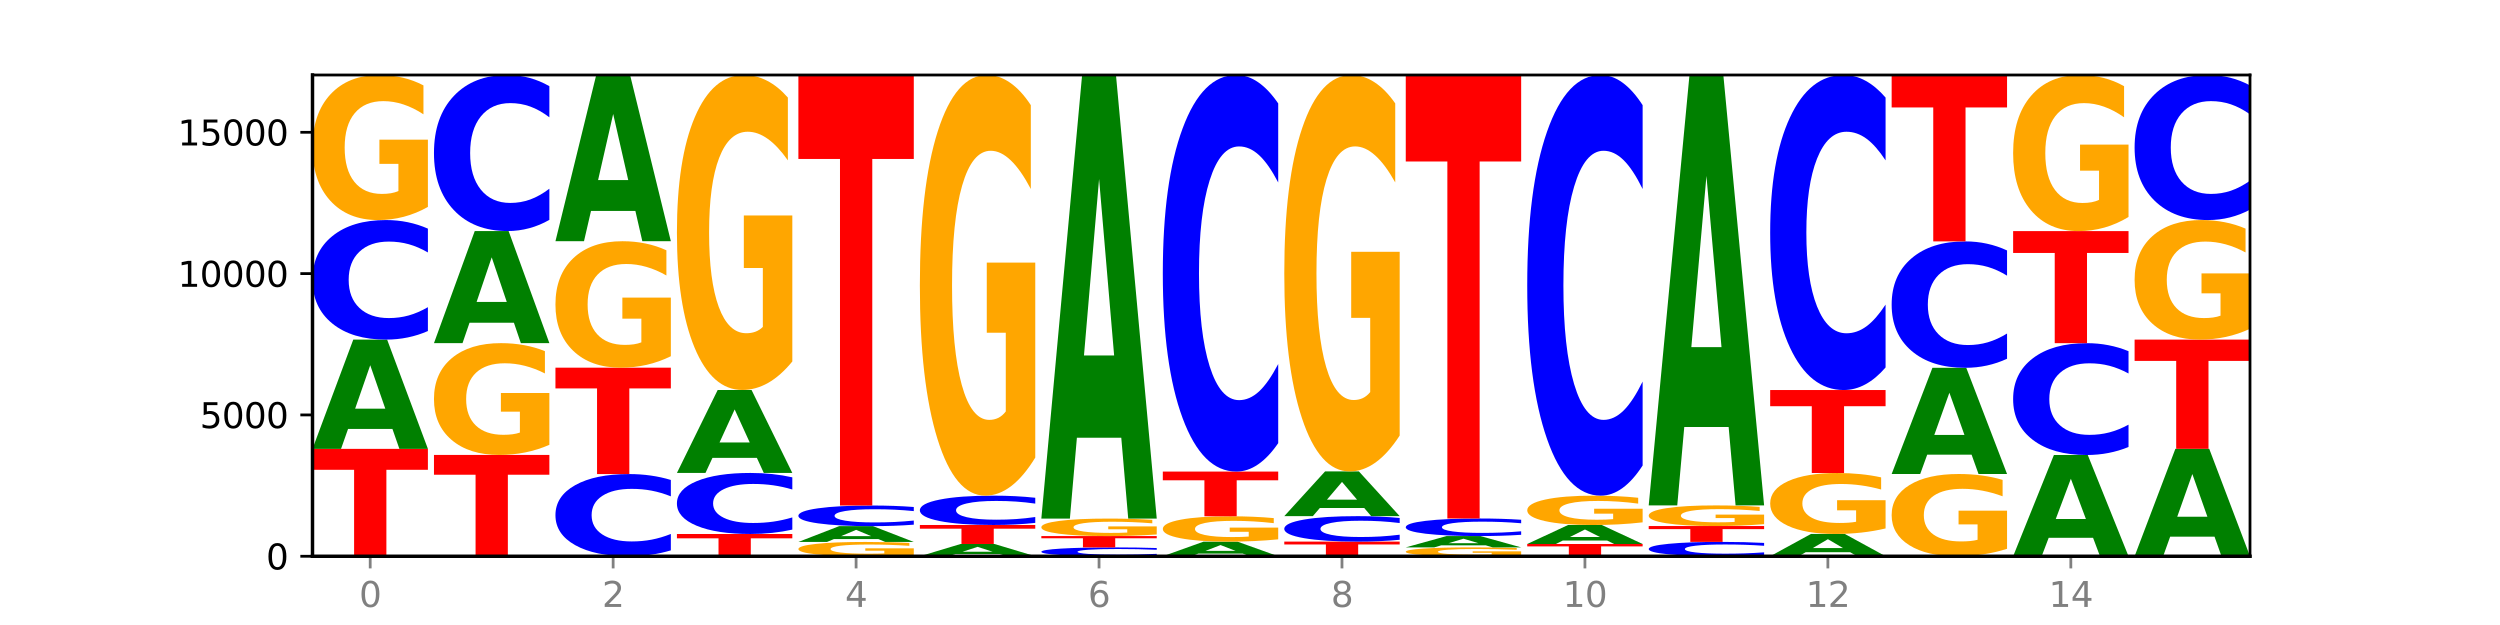 <?xml version="1.0" encoding="utf-8" standalone="no"?>
<!DOCTYPE svg PUBLIC "-//W3C//DTD SVG 1.1//EN"
  "http://www.w3.org/Graphics/SVG/1.1/DTD/svg11.dtd">
<svg xmlns:xlink="http://www.w3.org/1999/xlink" width="720pt" height="180pt" viewBox="0 0 720 180" xmlns="http://www.w3.org/2000/svg" version="1.1">
 <defs>
  <style type="text/css">*{stroke-linejoin: round; stroke-linecap: butt}</style>
 </defs>
 <g id="figure_1">
  <g id="patch_1">
   <path d="M 0 180 
L 720 180 
L 720 0 
L 0 0 
z
" style="fill: #ffffff"/>
  </g>
  <g id="axes_1">
   <g id="patch_2">
    <path d="M 90 160.2 
L 648 160.2 
L 648 21.6 
L 90 21.6 
z
" style="fill: #ffffff"/>
   </g>
   <g id="line2d_1">
    <path d="M 90 160.2 
L 648 160.2 
" clip-path="url(#p10eb2dc425)" style="fill: none; stroke: #000000; stroke-width: 0.5; stroke-linecap: square"/>
   </g>
   <g id="patch_3">
    <path d="M 90 129.268 
L 123.235 129.268 
L 123.235 135.301 
L 111.278 135.301 
L 111.278 160.2 
L 101.98 160.2 
L 101.98 135.301 
L 90 135.301 
L 90 129.268 
z
" clip-path="url(#p10eb2dc425)" style="fill: #ff0000"/>
   </g>
   <g id="patch_4">
    <path d="M 113.022 123.537 
L 100.24 123.537 
L 98.222 129.268 
L 90 129.268 
L 101.742 97.807 
L 111.493 97.807 
L 123.235 129.268 
L 115.02 129.268 
L 113.022 123.537 
z
M 102.279 117.698 
L 110.963 117.698 
L 106.628 105.183 
L 102.279 117.698 
z
" clip-path="url(#p10eb2dc425)" style="fill: #008000"/>
   </g>
   <g id="patch_5">
    <path d="M 123.235 95.339 
Q 120.455 96.562 117.449 97.181 
Q 114.443 97.807 111.169 97.807 
Q 101.405 97.807 95.702 93.169 
Q 90 88.532 90 80.601 
Q 90 72.642 95.702 68.012 
Q 101.405 63.375 111.169 63.375 
Q 114.443 63.375 117.449 64 
Q 120.455 64.619 123.235 65.843 
L 123.235 72.706 
Q 120.43 71.085 117.708 70.331 
Q 114.987 69.577 111.981 69.577 
Q 106.588 69.577 103.498 72.514 
Q 100.417 75.445 100.417 80.601 
Q 100.417 85.737 103.498 88.674 
Q 106.588 91.605 111.981 91.605 
Q 114.987 91.605 117.708 90.851 
Q 120.43 90.09 123.235 88.468 
L 123.235 95.339 
z
" clip-path="url(#p10eb2dc425)" style="fill: #0000ff"/>
   </g>
   <g id="patch_6">
    <path d="M 123.235 59.595 
Q 119.883 61.485 116.278 62.434 
Q 112.673 63.375 108.83 63.375 
Q 100.145 63.375 95.072 57.748 
Q 90 52.122 90 42.5 
Q 90 32.766 95.162 27.183 
Q 100.331 21.6 109.321 21.6 
Q 112.785 21.6 115.958 22.359 
Q 119.138 23.11 121.954 24.594 
L 121.954 32.922 
Q 119.049 31.015 116.174 30.074 
Q 113.299 29.125 110.409 29.125 
Q 105.061 29.125 102.163 32.594 
Q 99.266 36.054 99.266 42.5 
Q 99.266 48.886 102.059 52.372 
Q 104.852 55.85 109.992 55.85 
Q 111.392 55.85 112.591 55.651 
Q 113.79 55.444 114.744 55.013 
L 114.744 47.195 
L 109.269 47.195 
L 109.269 40.231 
L 123.235 40.231 
L 123.235 59.595 
z
" clip-path="url(#p10eb2dc425)" style="fill: #ffa600"/>
   </g>
   <g id="patch_7">
    <path d="M 124.984 131.026 
L 158.219 131.026 
L 158.219 136.716 
L 146.263 136.716 
L 146.263 160.2 
L 136.964 160.2 
L 136.964 136.716 
L 124.984 136.716 
L 124.984 131.026 
z
" clip-path="url(#p10eb2dc425)" style="fill: #ff0000"/>
   </g>
   <g id="patch_8">
    <path d="M 158.219 128.113 
Q 154.868 129.569 151.263 130.301 
Q 147.657 131.026 143.814 131.026 
Q 135.129 131.026 130.057 126.689 
Q 124.984 122.352 124.984 114.935 
Q 124.984 107.432 130.146 103.128 
Q 135.315 98.824 144.306 98.824 
Q 147.769 98.824 150.942 99.41 
Q 154.123 99.988 156.938 101.133 
L 156.938 107.552 
Q 154.033 106.082 151.158 105.356 
Q 148.283 104.625 145.393 104.625 
Q 140.045 104.625 137.148 107.299 
Q 134.25 109.966 134.25 114.935 
Q 134.25 119.858 137.043 122.545 
Q 139.837 125.226 144.976 125.226 
Q 146.376 125.226 147.576 125.073 
Q 148.775 124.913 149.728 124.58 
L 149.728 118.554 
L 144.254 118.554 
L 144.254 113.186 
L 158.219 113.186 
L 158.219 128.113 
z
" clip-path="url(#p10eb2dc425)" style="fill: #ffa600"/>
   </g>
   <g id="patch_9">
    <path d="M 148.006 92.943 
L 135.225 92.943 
L 133.206 98.824 
L 124.984 98.824 
L 136.726 66.541 
L 146.477 66.541 
L 158.219 98.824 
L 150.004 98.824 
L 148.006 92.943 
z
M 137.263 86.952 
L 145.947 86.952 
L 141.612 74.11 
L 137.263 86.952 
z
" clip-path="url(#p10eb2dc425)" style="fill: #008000"/>
   </g>
   <g id="patch_10">
    <path d="M 158.219 63.32 
Q 155.439 64.916 152.433 65.724 
Q 149.427 66.541 146.153 66.541 
Q 136.389 66.541 130.687 60.488 
Q 124.984 54.435 124.984 44.084 
Q 124.984 33.696 130.687 27.653 
Q 136.389 21.6 146.153 21.6 
Q 149.427 21.6 152.433 22.417 
Q 155.439 23.225 158.219 24.821 
L 158.219 33.78 
Q 155.414 31.663 152.693 30.679 
Q 149.971 29.695 146.965 29.695 
Q 141.573 29.695 138.483 33.529 
Q 135.401 37.354 135.401 44.084 
Q 135.401 50.787 138.483 54.621 
Q 141.573 58.446 146.965 58.446 
Q 149.971 58.446 152.693 57.462 
Q 155.414 56.469 158.219 54.352 
L 158.219 63.32 
z
" clip-path="url(#p10eb2dc425)" style="fill: #0000ff"/>
   </g>
   <g id="patch_11">
    <path d="M 193.204 158.503 
Q 190.424 159.344 187.418 159.77 
Q 184.411 160.2 181.137 160.2 
Q 171.374 160.2 165.671 157.012 
Q 159.969 153.824 159.969 148.372 
Q 159.969 142.9 165.671 139.717 
Q 171.374 136.529 181.137 136.529 
Q 184.411 136.529 187.418 136.959 
Q 190.424 137.385 193.204 138.226 
L 193.204 142.944 
Q 190.399 141.829 187.677 141.311 
Q 184.956 140.793 181.95 140.793 
Q 176.557 140.793 173.467 142.812 
Q 170.386 144.827 170.386 148.372 
Q 170.386 151.902 173.467 153.922 
Q 176.557 155.936 181.95 155.936 
Q 184.956 155.936 187.677 155.418 
Q 190.399 154.895 193.204 153.78 
L 193.204 158.503 
z
" clip-path="url(#p10eb2dc425)" style="fill: #0000ff"/>
   </g>
   <g id="patch_12">
    <path d="M 159.969 105.89 
L 193.204 105.89 
L 193.204 111.865 
L 181.247 111.865 
L 181.247 136.529 
L 171.949 136.529 
L 171.949 111.865 
L 159.969 111.865 
L 159.969 105.89 
z
" clip-path="url(#p10eb2dc425)" style="fill: #ff0000"/>
   </g>
   <g id="patch_13">
    <path d="M 193.204 102.595 
Q 189.852 104.242 186.247 105.07 
Q 182.642 105.89 178.798 105.89 
Q 170.113 105.89 165.041 100.985 
Q 159.969 96.08 159.969 87.692 
Q 159.969 79.206 165.13 74.339 
Q 170.3 69.471 179.29 69.471 
Q 182.754 69.471 185.927 70.133 
Q 189.107 70.788 191.923 72.082 
L 191.923 79.341 
Q 189.018 77.679 186.143 76.859 
Q 183.267 76.031 180.377 76.031 
Q 175.029 76.031 172.132 79.056 
Q 169.235 82.072 169.235 87.692 
Q 169.235 93.259 172.028 96.298 
Q 174.821 99.33 179.96 99.33 
Q 181.361 99.33 182.56 99.157 
Q 183.759 98.976 184.712 98.6 
L 184.712 91.784 
L 179.238 91.784 
L 179.238 85.713 
L 193.204 85.713 
L 193.204 102.595 
z
" clip-path="url(#p10eb2dc425)" style="fill: #ffa600"/>
   </g>
   <g id="patch_14">
    <path d="M 182.991 60.751 
L 170.209 60.751 
L 168.191 69.471 
L 159.969 69.471 
L 171.711 21.6 
L 181.462 21.6 
L 193.204 69.471 
L 184.988 69.471 
L 182.991 60.751 
z
M 172.248 51.866 
L 180.932 51.866 
L 176.596 32.824 
L 172.248 51.866 
z
" clip-path="url(#p10eb2dc425)" style="fill: #008000"/>
   </g>
   <g id="patch_15">
    <path d="M 194.953 153.786 
L 228.188 153.786 
L 228.188 155.037 
L 216.231 155.037 
L 216.231 160.2 
L 206.933 160.2 
L 206.933 155.037 
L 194.953 155.037 
L 194.953 153.786 
z
" clip-path="url(#p10eb2dc425)" style="fill: #ff0000"/>
   </g>
   <g id="patch_16">
    <path d="M 228.188 152.526 
Q 225.408 153.15 222.402 153.466 
Q 219.396 153.786 216.122 153.786 
Q 206.358 153.786 200.655 151.419 
Q 194.953 149.052 194.953 145.004 
Q 194.953 140.942 200.655 138.578 
Q 206.358 136.211 216.122 136.211 
Q 219.396 136.211 222.402 136.531 
Q 225.408 136.847 228.188 137.471 
L 228.188 140.974 
Q 225.383 140.147 222.661 139.762 
Q 219.94 139.377 216.934 139.377 
Q 211.541 139.377 208.451 140.876 
Q 205.37 142.372 205.37 145.004 
Q 205.37 147.625 208.451 149.124 
Q 211.541 150.62 216.934 150.62 
Q 219.94 150.62 222.661 150.235 
Q 225.383 149.847 228.188 149.019 
L 228.188 152.526 
z
" clip-path="url(#p10eb2dc425)" style="fill: #0000ff"/>
   </g>
   <g id="patch_17">
    <path d="M 217.975 131.858 
L 205.193 131.858 
L 203.175 136.211 
L 194.953 136.211 
L 206.695 112.312 
L 216.446 112.312 
L 228.188 136.211 
L 219.973 136.211 
L 217.975 131.858 
z
M 207.232 127.422 
L 215.916 127.422 
L 211.581 117.916 
L 207.232 127.422 
z
" clip-path="url(#p10eb2dc425)" style="fill: #008000"/>
   </g>
   <g id="patch_18">
    <path d="M 228.188 104.105 
Q 224.836 108.209 221.231 110.27 
Q 217.626 112.312 213.783 112.312 
Q 205.098 112.312 200.025 100.095 
Q 194.953 87.878 194.953 66.984 
Q 194.953 45.847 200.115 33.724 
Q 205.284 21.6 214.274 21.6 
Q 217.738 21.6 220.911 23.249 
Q 224.091 24.879 226.907 28.102 
L 226.907 46.185 
Q 224.002 42.044 221.127 40.001 
Q 218.252 37.94 215.362 37.94 
Q 210.014 37.94 207.116 45.473 
Q 204.219 52.987 204.219 66.984 
Q 204.219 80.851 207.012 88.421 
Q 209.805 95.972 214.945 95.972 
Q 216.345 95.972 217.544 95.541 
Q 218.743 95.092 219.697 94.155 
L 219.697 77.178 
L 214.222 77.178 
L 214.222 62.056 
L 228.188 62.056 
L 228.188 104.105 
z
" clip-path="url(#p10eb2dc425)" style="fill: #ffa600"/>
   </g>
   <g id="patch_19">
    <path d="M 263.172 159.827 
Q 259.821 160.014 256.216 160.107 
Q 252.61 160.2 248.767 160.2 
Q 240.082 160.2 235.01 159.645 
Q 229.937 159.091 229.937 158.142 
Q 229.937 157.182 235.099 156.632 
Q 240.268 156.081 249.259 156.081 
Q 252.722 156.081 255.895 156.156 
Q 259.076 156.23 261.891 156.376 
L 261.891 157.197 
Q 258.986 157.009 256.111 156.917 
Q 253.236 156.823 250.346 156.823 
Q 244.998 156.823 242.101 157.165 
Q 239.203 157.506 239.203 158.142 
Q 239.203 158.771 241.996 159.115 
Q 244.79 159.458 249.929 159.458 
Q 251.329 159.458 252.529 159.439 
Q 253.728 159.418 254.681 159.376 
L 254.681 158.605 
L 249.207 158.605 
L 249.207 157.918 
L 263.172 157.918 
L 263.172 159.827 
z
" clip-path="url(#p10eb2dc425)" style="fill: #ffa600"/>
   </g>
   <g id="patch_20">
    <path d="M 252.959 155.252 
L 240.178 155.252 
L 238.159 156.081 
L 229.937 156.081 
L 241.679 151.531 
L 251.43 151.531 
L 263.172 156.081 
L 254.957 156.081 
L 252.959 155.252 
z
M 242.216 154.408 
L 250.9 154.408 
L 246.565 152.598 
L 242.216 154.408 
z
" clip-path="url(#p10eb2dc425)" style="fill: #008000"/>
   </g>
   <g id="patch_21">
    <path d="M 263.172 151.105 
Q 260.392 151.316 257.386 151.423 
Q 254.38 151.531 251.106 151.531 
Q 241.342 151.531 235.64 150.731 
Q 229.937 149.93 229.937 148.562 
Q 229.937 147.188 235.64 146.389 
Q 241.342 145.589 251.106 145.589 
Q 254.38 145.589 257.386 145.697 
Q 260.392 145.803 263.172 146.015 
L 263.172 147.199 
Q 260.367 146.919 257.646 146.789 
Q 254.924 146.659 251.918 146.659 
Q 246.526 146.659 243.436 147.166 
Q 240.354 147.672 240.354 148.562 
Q 240.354 149.448 243.436 149.955 
Q 246.526 150.461 251.918 150.461 
Q 254.924 150.461 257.646 150.33 
Q 260.367 150.199 263.172 149.919 
L 263.172 151.105 
z
" clip-path="url(#p10eb2dc425)" style="fill: #0000ff"/>
   </g>
   <g id="patch_22">
    <path d="M 229.937 21.6 
L 263.172 21.6 
L 263.172 45.781 
L 251.216 45.781 
L 251.216 145.589 
L 241.917 145.589 
L 241.917 45.781 
L 229.937 45.781 
L 229.937 21.6 
z
" clip-path="url(#p10eb2dc425)" style="fill: #ff0000"/>
   </g>
   <g id="patch_23">
    <path d="M 287.944 159.556 
L 275.162 159.556 
L 273.144 160.2 
L 264.922 160.2 
L 276.664 156.667 
L 286.415 156.667 
L 298.157 160.2 
L 289.941 160.2 
L 287.944 159.556 
z
M 277.2 158.901 
L 285.885 158.901 
L 281.549 157.496 
L 277.2 158.901 
z
" clip-path="url(#p10eb2dc425)" style="fill: #008000"/>
   </g>
   <g id="patch_24">
    <path d="M 264.922 151.197 
L 298.157 151.197 
L 298.157 152.264 
L 286.2 152.264 
L 286.2 156.667 
L 276.902 156.667 
L 276.902 152.264 
L 264.922 152.264 
L 264.922 151.197 
z
" clip-path="url(#p10eb2dc425)" style="fill: #ff0000"/>
   </g>
   <g id="patch_25">
    <path d="M 298.157 150.592 
Q 295.377 150.892 292.371 151.044 
Q 289.364 151.197 286.09 151.197 
Q 276.327 151.197 270.624 150.059 
Q 264.922 148.921 264.922 146.975 
Q 264.922 145.022 270.624 143.886 
Q 276.327 142.748 286.09 142.748 
Q 289.364 142.748 292.371 142.901 
Q 295.377 143.053 298.157 143.353 
L 298.157 145.038 
Q 295.352 144.64 292.63 144.455 
Q 289.909 144.27 286.903 144.27 
Q 281.51 144.27 278.42 144.991 
Q 275.338 145.71 275.338 146.975 
Q 275.338 148.235 278.42 148.956 
Q 281.51 149.675 286.903 149.675 
Q 289.909 149.675 292.63 149.49 
Q 295.352 149.303 298.157 148.905 
L 298.157 150.592 
z
" clip-path="url(#p10eb2dc425)" style="fill: #0000ff"/>
   </g>
   <g id="patch_26">
    <path d="M 298.157 131.787 
Q 294.805 137.267 291.2 140.02 
Q 287.595 142.748 283.751 142.748 
Q 275.066 142.748 269.994 126.431 
Q 264.922 110.115 264.922 82.211 
Q 264.922 53.983 270.083 37.791 
Q 275.253 21.6 284.243 21.6 
Q 287.707 21.6 290.88 23.802 
Q 294.06 25.979 296.876 30.284 
L 296.876 54.433 
Q 293.971 48.903 291.096 46.175 
Q 288.22 43.422 285.33 43.422 
Q 279.982 43.422 277.085 53.482 
Q 274.188 63.517 274.188 82.211 
Q 274.188 100.73 276.981 110.84 
Q 279.774 120.926 284.913 120.926 
Q 286.314 120.926 287.513 120.35 
Q 288.712 119.749 289.665 118.498 
L 289.665 95.825 
L 284.191 95.825 
L 284.191 75.63 
L 298.157 75.63 
L 298.157 131.787 
z
" clip-path="url(#p10eb2dc425)" style="fill: #ffa600"/>
   </g>
   <g id="patch_27">
    <path d="M 333.141 160.017 
Q 330.361 160.108 327.355 160.154 
Q 324.349 160.2 321.075 160.2 
Q 311.311 160.2 305.608 159.857 
Q 299.906 159.514 299.906 158.927 
Q 299.906 158.338 305.608 157.995 
Q 311.311 157.652 321.075 157.652 
Q 324.349 157.652 327.355 157.698 
Q 330.361 157.744 333.141 157.835 
L 333.141 158.343 
Q 330.336 158.223 327.614 158.167 
Q 324.893 158.111 321.887 158.111 
Q 316.494 158.111 313.404 158.328 
Q 310.323 158.545 310.323 158.927 
Q 310.323 159.307 313.404 159.524 
Q 316.494 159.741 321.887 159.741 
Q 324.893 159.741 327.614 159.685 
Q 330.336 159.629 333.141 159.509 
L 333.141 160.017 
z
" clip-path="url(#p10eb2dc425)" style="fill: #0000ff"/>
   </g>
   <g id="patch_28">
    <path d="M 299.906 154.388 
L 333.141 154.388 
L 333.141 155.025 
L 321.184 155.025 
L 321.184 157.652 
L 311.886 157.652 
L 311.886 155.025 
L 299.906 155.025 
L 299.906 154.388 
z
" clip-path="url(#p10eb2dc425)" style="fill: #ff0000"/>
   </g>
   <g id="patch_29">
    <path d="M 333.141 153.932 
Q 329.789 154.16 326.184 154.275 
Q 322.579 154.388 318.736 154.388 
Q 310.051 154.388 304.978 153.709 
Q 299.906 153.031 299.906 151.87 
Q 299.906 150.696 305.068 150.023 
Q 310.237 149.349 319.227 149.349 
Q 322.691 149.349 325.864 149.441 
Q 329.044 149.532 331.86 149.711 
L 331.86 150.715 
Q 328.955 150.485 326.08 150.371 
Q 323.205 150.257 320.315 150.257 
Q 314.967 150.257 312.069 150.675 
Q 309.172 151.093 309.172 151.87 
Q 309.172 152.64 311.965 153.061 
Q 314.758 153.48 319.898 153.48 
Q 321.298 153.48 322.497 153.456 
Q 323.696 153.432 324.65 153.379 
L 324.65 152.436 
L 319.175 152.436 
L 319.175 151.597 
L 333.141 151.597 
L 333.141 153.932 
z
" clip-path="url(#p10eb2dc425)" style="fill: #ffa600"/>
   </g>
   <g id="patch_30">
    <path d="M 322.928 126.077 
L 310.146 126.077 
L 308.128 149.349 
L 299.906 149.349 
L 311.648 21.6 
L 321.399 21.6 
L 333.141 149.349 
L 324.926 149.349 
L 322.928 126.077 
z
M 312.185 102.367 
L 320.869 102.367 
L 316.534 51.552 
L 312.185 102.367 
z
" clip-path="url(#p10eb2dc425)" style="fill: #008000"/>
   </g>
   <g id="patch_31">
    <path d="M 357.912 159.433 
L 345.131 159.433 
L 343.112 160.2 
L 334.89 160.2 
L 346.632 155.992 
L 356.383 155.992 
L 368.125 160.2 
L 359.91 160.2 
L 357.912 159.433 
z
M 347.169 158.652 
L 355.853 158.652 
L 351.518 156.978 
L 347.169 158.652 
z
" clip-path="url(#p10eb2dc425)" style="fill: #008000"/>
   </g>
   <g id="patch_32">
    <path d="M 368.125 155.331 
Q 364.774 155.661 361.169 155.827 
Q 357.563 155.992 353.72 155.992 
Q 345.035 155.992 339.963 155.008 
Q 334.89 154.025 334.89 152.343 
Q 334.89 150.642 340.052 149.666 
Q 345.221 148.69 354.212 148.69 
Q 357.675 148.69 360.848 148.823 
Q 364.029 148.954 366.844 149.213 
L 366.844 150.669 
Q 363.939 150.336 361.064 150.171 
Q 358.189 150.005 355.299 150.005 
Q 349.951 150.005 347.054 150.612 
Q 344.156 151.216 344.156 152.343 
Q 344.156 153.459 346.949 154.069 
Q 349.743 154.676 354.882 154.676 
Q 356.282 154.676 357.482 154.642 
Q 358.681 154.606 359.634 154.53 
L 359.634 153.164 
L 354.159 153.164 
L 354.159 151.946 
L 368.125 151.946 
L 368.125 155.331 
z
" clip-path="url(#p10eb2dc425)" style="fill: #ffa600"/>
   </g>
   <g id="patch_33">
    <path d="M 334.89 135.813 
L 368.125 135.813 
L 368.125 138.324 
L 356.168 138.324 
L 356.168 148.69 
L 346.87 148.69 
L 346.87 138.324 
L 334.89 138.324 
L 334.89 135.813 
z
" clip-path="url(#p10eb2dc425)" style="fill: #ff0000"/>
   </g>
   <g id="patch_34">
    <path d="M 368.125 127.626 
Q 365.345 131.684 362.339 133.736 
Q 359.333 135.813 356.059 135.813 
Q 346.295 135.813 340.593 120.43 
Q 334.89 105.048 334.89 78.742 
Q 334.89 52.341 340.593 36.982 
Q 346.295 21.6 356.059 21.6 
Q 359.333 21.6 362.339 23.676 
Q 365.345 25.729 368.125 29.787 
L 368.125 52.554 
Q 365.32 47.175 362.599 44.674 
Q 359.877 42.173 356.871 42.173 
Q 351.479 42.173 348.389 51.917 
Q 345.307 61.637 345.307 78.742 
Q 345.307 95.776 348.389 105.519 
Q 351.479 115.24 356.871 115.24 
Q 359.877 115.24 362.599 112.739 
Q 365.32 110.214 368.125 104.835 
L 368.125 127.626 
z
" clip-path="url(#p10eb2dc425)" style="fill: #0000ff"/>
   </g>
   <g id="patch_35">
    <path d="M 369.875 155.983 
L 403.11 155.983 
L 403.11 156.806 
L 391.153 156.806 
L 391.153 160.2 
L 381.855 160.2 
L 381.855 156.806 
L 369.875 156.806 
L 369.875 155.983 
z
" clip-path="url(#p10eb2dc425)" style="fill: #ff0000"/>
   </g>
   <g id="patch_36">
    <path d="M 403.11 155.458 
Q 400.33 155.718 397.324 155.85 
Q 394.317 155.983 391.043 155.983 
Q 381.28 155.983 375.577 154.996 
Q 369.875 154.008 369.875 152.319 
Q 369.875 150.623 375.577 149.637 
Q 381.28 148.649 391.043 148.649 
Q 394.317 148.649 397.324 148.783 
Q 400.33 148.914 403.11 149.175 
L 403.11 150.637 
Q 400.305 150.292 397.583 150.131 
Q 394.862 149.97 391.856 149.97 
Q 386.463 149.97 383.373 150.596 
Q 380.291 151.22 380.291 152.319 
Q 380.291 153.413 383.373 154.038 
Q 386.463 154.662 391.856 154.662 
Q 394.862 154.662 397.583 154.502 
Q 400.305 154.34 403.11 153.994 
L 403.11 155.458 
z
" clip-path="url(#p10eb2dc425)" style="fill: #0000ff"/>
   </g>
   <g id="patch_37">
    <path d="M 392.897 146.303 
L 380.115 146.303 
L 378.097 148.649 
L 369.875 148.649 
L 381.617 135.772 
L 391.368 135.772 
L 403.11 148.649 
L 394.894 148.649 
L 392.897 146.303 
z
M 382.153 143.913 
L 390.838 143.913 
L 386.502 138.791 
L 382.153 143.913 
z
" clip-path="url(#p10eb2dc425)" style="fill: #008000"/>
   </g>
   <g id="patch_38">
    <path d="M 403.11 125.442 
Q 399.758 130.607 396.153 133.201 
Q 392.548 135.772 388.704 135.772 
Q 380.019 135.772 374.947 120.395 
Q 369.875 105.018 369.875 78.721 
Q 369.875 52.118 375.036 36.859 
Q 380.206 21.6 389.196 21.6 
Q 392.66 21.6 395.833 23.675 
Q 399.013 25.727 401.829 29.784 
L 401.829 52.543 
Q 398.924 47.331 396.049 44.76 
Q 393.173 42.166 390.283 42.166 
Q 384.935 42.166 382.038 51.646 
Q 379.141 61.104 379.141 78.721 
Q 379.141 96.174 381.934 105.702 
Q 384.727 115.206 389.866 115.206 
Q 391.267 115.206 392.466 114.664 
Q 393.665 114.098 394.618 112.919 
L 394.618 91.551 
L 389.144 91.551 
L 389.144 72.519 
L 403.11 72.519 
L 403.11 125.442 
z
" clip-path="url(#p10eb2dc425)" style="fill: #ffa600"/>
   </g>
   <g id="patch_39">
    <path d="M 438.094 159.969 
Q 434.742 160.084 431.137 160.142 
Q 427.532 160.2 423.689 160.2 
Q 415.004 160.2 409.931 159.856 
Q 404.859 159.512 404.859 158.923 
Q 404.859 158.327 410.021 157.986 
Q 415.19 157.644 424.18 157.644 
Q 427.644 157.644 430.817 157.69 
Q 433.997 157.736 436.813 157.827 
L 436.813 158.337 
Q 433.908 158.22 431.033 158.163 
Q 428.158 158.104 425.268 158.104 
Q 419.92 158.104 417.022 158.317 
Q 414.125 158.528 414.125 158.923 
Q 414.125 159.314 416.918 159.527 
Q 419.711 159.74 424.851 159.74 
Q 426.251 159.74 427.45 159.727 
Q 428.649 159.715 429.603 159.688 
L 429.603 159.21 
L 424.128 159.21 
L 424.128 158.784 
L 438.094 158.784 
L 438.094 159.969 
z
" clip-path="url(#p10eb2dc425)" style="fill: #ffa600"/>
   </g>
   <g id="patch_40">
    <path d="M 427.881 157.051 
L 415.099 157.051 
L 413.081 157.644 
L 404.859 157.644 
L 416.601 154.388 
L 426.352 154.388 
L 438.094 157.644 
L 429.879 157.644 
L 427.881 157.051 
z
M 417.138 156.447 
L 425.822 156.447 
L 421.487 155.151 
L 417.138 156.447 
z
" clip-path="url(#p10eb2dc425)" style="fill: #008000"/>
   </g>
   <g id="patch_41">
    <path d="M 438.094 154.025 
Q 435.314 154.205 432.308 154.296 
Q 429.302 154.388 426.028 154.388 
Q 416.264 154.388 410.561 153.706 
Q 404.859 153.024 404.859 151.858 
Q 404.859 150.688 410.561 150.007 
Q 416.264 149.325 426.028 149.325 
Q 429.302 149.325 432.308 149.417 
Q 435.314 149.508 438.094 149.688 
L 438.094 150.697 
Q 435.289 150.459 432.567 150.348 
Q 429.846 150.237 426.84 150.237 
Q 421.447 150.237 418.357 150.669 
Q 415.276 151.1 415.276 151.858 
Q 415.276 152.613 418.357 153.045 
Q 421.447 153.476 426.84 153.476 
Q 429.846 153.476 432.567 153.365 
Q 435.289 153.253 438.094 153.015 
L 438.094 154.025 
z
" clip-path="url(#p10eb2dc425)" style="fill: #0000ff"/>
   </g>
   <g id="patch_42">
    <path d="M 404.859 21.6 
L 438.094 21.6 
L 438.094 46.51 
L 426.137 46.51 
L 426.137 149.325 
L 416.839 149.325 
L 416.839 46.51 
L 404.859 46.51 
L 404.859 21.6 
z
" clip-path="url(#p10eb2dc425)" style="fill: #ff0000"/>
   </g>
   <g id="patch_43">
    <path d="M 439.843 156.675 
L 473.078 156.675 
L 473.078 157.363 
L 461.121 157.363 
L 461.121 160.2 
L 451.823 160.2 
L 451.823 157.363 
L 439.843 157.363 
L 439.843 156.675 
z
" clip-path="url(#p10eb2dc425)" style="fill: #ff0000"/>
   </g>
   <g id="patch_44">
    <path d="M 462.865 155.679 
L 450.084 155.679 
L 448.065 156.675 
L 439.843 156.675 
L 451.585 151.205 
L 461.336 151.205 
L 473.078 156.675 
L 464.863 156.675 
L 462.865 155.679 
z
M 452.122 154.664 
L 460.806 154.664 
L 456.471 152.488 
L 452.122 154.664 
z
" clip-path="url(#p10eb2dc425)" style="fill: #008000"/>
   </g>
   <g id="patch_45">
    <path d="M 473.078 150.44 
Q 469.727 150.823 466.121 151.015 
Q 462.516 151.205 458.673 151.205 
Q 449.988 151.205 444.916 150.066 
Q 439.843 148.927 439.843 146.979 
Q 439.843 145.008 445.005 143.878 
Q 450.174 142.748 459.165 142.748 
Q 462.628 142.748 465.801 142.902 
Q 468.982 143.054 471.797 143.354 
L 471.797 145.04 
Q 468.892 144.654 466.017 144.463 
Q 463.142 144.271 460.252 144.271 
Q 454.904 144.271 452.007 144.974 
Q 449.109 145.674 449.109 146.979 
Q 449.109 148.272 451.902 148.978 
Q 454.696 149.682 459.835 149.682 
Q 461.235 149.682 462.434 149.642 
Q 463.634 149.6 464.587 149.512 
L 464.587 147.93 
L 459.112 147.93 
L 459.112 146.52 
L 473.078 146.52 
L 473.078 150.44 
z
" clip-path="url(#p10eb2dc425)" style="fill: #ffa600"/>
   </g>
   <g id="patch_46">
    <path d="M 473.078 134.064 
Q 470.298 138.368 467.292 140.546 
Q 464.286 142.748 461.012 142.748 
Q 451.248 142.748 445.546 126.431 
Q 439.843 110.115 439.843 82.211 
Q 439.843 54.208 445.546 37.917 
Q 451.248 21.6 461.012 21.6 
Q 464.286 21.6 467.292 23.802 
Q 470.298 25.979 473.078 30.284 
L 473.078 54.433 
Q 470.273 48.727 467.552 46.075 
Q 464.83 43.422 461.824 43.422 
Q 456.432 43.422 453.342 53.758 
Q 450.26 64.068 450.26 82.211 
Q 450.26 100.28 453.342 110.615 
Q 456.432 120.926 461.824 120.926 
Q 464.83 120.926 467.552 118.273 
Q 470.273 115.595 473.078 109.89 
L 473.078 134.064 
z
" clip-path="url(#p10eb2dc425)" style="fill: #0000ff"/>
   </g>
   <g id="patch_47">
    <path d="M 508.063 159.904 
Q 505.283 160.051 502.276 160.125 
Q 499.27 160.2 495.996 160.2 
Q 486.233 160.2 480.53 159.643 
Q 474.828 159.086 474.828 158.134 
Q 474.828 157.178 480.53 156.622 
Q 486.233 156.065 495.996 156.065 
Q 499.27 156.065 502.276 156.14 
Q 505.283 156.214 508.063 156.361 
L 508.063 157.186 
Q 505.258 156.991 502.536 156.9 
Q 499.815 156.81 496.808 156.81 
Q 491.416 156.81 488.326 157.163 
Q 485.244 157.514 485.244 158.134 
Q 485.244 158.75 488.326 159.103 
Q 491.416 159.455 496.808 159.455 
Q 499.815 159.455 502.536 159.365 
Q 505.258 159.273 508.063 159.078 
L 508.063 159.904 
z
" clip-path="url(#p10eb2dc425)" style="fill: #0000ff"/>
   </g>
   <g id="patch_48">
    <path d="M 474.828 151.498 
L 508.063 151.498 
L 508.063 152.389 
L 496.106 152.389 
L 496.106 156.065 
L 486.808 156.065 
L 486.808 152.389 
L 474.828 152.389 
L 474.828 151.498 
z
" clip-path="url(#p10eb2dc425)" style="fill: #ff0000"/>
   </g>
   <g id="patch_49">
    <path d="M 508.063 150.961 
Q 504.711 151.23 501.106 151.365 
Q 497.501 151.498 493.657 151.498 
Q 484.972 151.498 479.9 150.698 
Q 474.828 149.898 474.828 148.529 
Q 474.828 147.144 479.989 146.35 
Q 485.159 145.556 494.149 145.556 
Q 497.612 145.556 500.786 145.664 
Q 503.966 145.771 506.782 145.982 
L 506.782 147.167 
Q 503.877 146.895 501.002 146.761 
Q 498.126 146.626 495.236 146.626 
Q 489.888 146.626 486.991 147.12 
Q 484.093 147.612 484.093 148.529 
Q 484.093 149.437 486.887 149.933 
Q 489.68 150.428 494.819 150.428 
Q 496.22 150.428 497.419 150.4 
Q 498.618 150.37 499.571 150.309 
L 499.571 149.197 
L 494.097 149.197 
L 494.097 148.206 
L 508.063 148.206 
L 508.063 150.961 
z
" clip-path="url(#p10eb2dc425)" style="fill: #ffa600"/>
   </g>
   <g id="patch_50">
    <path d="M 497.85 122.975 
L 485.068 122.975 
L 483.05 145.556 
L 474.828 145.556 
L 486.57 21.6 
L 496.321 21.6 
L 508.063 145.556 
L 499.847 145.556 
L 497.85 122.975 
z
M 487.106 99.969 
L 495.791 99.969 
L 491.455 50.663 
L 487.106 99.969 
z
" clip-path="url(#p10eb2dc425)" style="fill: #008000"/>
   </g>
   <g id="patch_51">
    <path d="M 532.834 159.03 
L 520.052 159.03 
L 518.034 160.2 
L 509.812 160.2 
L 521.554 153.778 
L 531.305 153.778 
L 543.047 160.2 
L 534.832 160.2 
L 532.834 159.03 
z
M 522.091 157.838 
L 530.775 157.838 
L 526.44 155.283 
L 522.091 157.838 
z
" clip-path="url(#p10eb2dc425)" style="fill: #008000"/>
   </g>
   <g id="patch_52">
    <path d="M 543.047 152.19 
Q 539.695 152.984 536.09 153.382 
Q 532.485 153.778 528.642 153.778 
Q 519.957 153.778 514.884 151.414 
Q 509.812 149.05 509.812 145.008 
Q 509.812 140.919 514.974 138.573 
Q 520.143 136.228 529.133 136.228 
Q 532.597 136.228 535.77 136.547 
Q 538.95 136.862 541.766 137.486 
L 541.766 140.984 
Q 538.861 140.183 535.986 139.788 
Q 533.111 139.389 530.221 139.389 
Q 524.873 139.389 521.975 140.846 
Q 519.078 142.3 519.078 145.008 
Q 519.078 147.691 521.871 149.155 
Q 524.664 150.616 529.804 150.616 
Q 531.204 150.616 532.403 150.533 
Q 533.602 150.446 534.556 150.265 
L 534.556 146.98 
L 529.081 146.98 
L 529.081 144.055 
L 543.047 144.055 
L 543.047 152.19 
z
" clip-path="url(#p10eb2dc425)" style="fill: #ffa600"/>
   </g>
   <g id="patch_53">
    <path d="M 509.812 112.329 
L 543.047 112.329 
L 543.047 116.99 
L 531.09 116.99 
L 531.09 136.228 
L 521.792 136.228 
L 521.792 116.99 
L 509.812 116.99 
L 509.812 112.329 
z
" clip-path="url(#p10eb2dc425)" style="fill: #ff0000"/>
   </g>
   <g id="patch_54">
    <path d="M 543.047 105.825 
Q 540.267 109.049 537.261 110.679 
Q 534.255 112.329 530.981 112.329 
Q 521.217 112.329 515.514 100.109 
Q 509.812 87.889 509.812 66.992 
Q 509.812 46.02 515.514 33.82 
Q 521.217 21.6 530.981 21.6 
Q 534.255 21.6 537.261 23.249 
Q 540.267 24.88 543.047 28.103 
L 543.047 46.189 
Q 540.242 41.916 537.52 39.929 
Q 534.799 37.943 531.793 37.943 
Q 526.4 37.943 523.31 45.683 
Q 520.229 53.405 520.229 66.992 
Q 520.229 80.524 523.31 88.264 
Q 526.4 95.986 531.793 95.986 
Q 534.799 95.986 537.52 93.999 
Q 540.242 91.994 543.047 87.721 
L 543.047 105.825 
z
" clip-path="url(#p10eb2dc425)" style="fill: #0000ff"/>
   </g>
   <g id="patch_55">
    <path d="M 578.031 158.057 
Q 574.68 159.128 571.074 159.667 
Q 567.469 160.2 563.626 160.2 
Q 554.941 160.2 549.869 157.01 
Q 544.796 153.819 544.796 148.364 
Q 544.796 142.844 549.958 139.678 
Q 555.127 136.513 564.118 136.513 
Q 567.581 136.513 570.754 136.943 
Q 573.935 137.369 576.75 138.21 
L 576.75 142.932 
Q 573.845 141.851 570.97 141.318 
Q 568.095 140.779 565.205 140.779 
Q 559.857 140.779 556.96 142.746 
Q 554.062 144.708 554.062 148.364 
Q 554.062 151.985 556.855 153.961 
Q 559.649 155.933 564.788 155.933 
Q 566.188 155.933 567.387 155.821 
Q 568.587 155.703 569.54 155.459 
L 569.54 151.025 
L 564.065 151.025 
L 564.065 147.077 
L 578.031 147.077 
L 578.031 158.057 
z
" clip-path="url(#p10eb2dc425)" style="fill: #ffa600"/>
   </g>
   <g id="patch_56">
    <path d="M 567.818 130.941 
L 555.037 130.941 
L 553.018 136.513 
L 544.796 136.513 
L 556.538 105.931 
L 566.289 105.931 
L 578.031 136.513 
L 569.816 136.513 
L 567.818 130.941 
z
M 557.075 125.266 
L 565.759 125.266 
L 561.424 113.101 
L 557.075 125.266 
z
" clip-path="url(#p10eb2dc425)" style="fill: #008000"/>
   </g>
   <g id="patch_57">
    <path d="M 578.031 103.321 
Q 575.251 104.614 572.245 105.269 
Q 569.239 105.931 565.965 105.931 
Q 556.201 105.931 550.499 101.027 
Q 544.796 96.123 544.796 87.737 
Q 544.796 79.32 550.499 74.424 
Q 556.201 69.52 565.965 69.52 
Q 569.239 69.52 572.245 70.182 
Q 575.251 70.836 578.031 72.13 
L 578.031 79.388 
Q 575.226 77.673 572.505 76.876 
Q 569.783 76.079 566.777 76.079 
Q 561.384 76.079 558.295 79.185 
Q 555.213 82.284 555.213 87.737 
Q 555.213 93.167 558.295 96.273 
Q 561.384 99.372 566.777 99.372 
Q 569.783 99.372 572.505 98.575 
Q 575.226 97.77 578.031 96.055 
L 578.031 103.321 
z
" clip-path="url(#p10eb2dc425)" style="fill: #0000ff"/>
   </g>
   <g id="patch_58">
    <path d="M 544.796 21.6 
L 578.031 21.6 
L 578.031 30.946 
L 566.074 30.946 
L 566.074 69.52 
L 556.776 69.52 
L 556.776 30.946 
L 544.796 30.946 
L 544.796 21.6 
z
" clip-path="url(#p10eb2dc425)" style="fill: #ff0000"/>
   </g>
   <g id="patch_59">
    <path d="M 602.803 154.888 
L 590.021 154.888 
L 588.003 160.2 
L 579.781 160.2 
L 591.523 131.042 
L 601.274 131.042 
L 613.016 160.2 
L 604.8 160.2 
L 602.803 154.888 
z
M 592.059 149.477 
L 600.744 149.477 
L 596.408 137.879 
L 592.059 149.477 
z
" clip-path="url(#p10eb2dc425)" style="fill: #008000"/>
   </g>
   <g id="patch_60">
    <path d="M 613.016 128.734 
Q 610.236 129.878 607.229 130.457 
Q 604.223 131.042 600.949 131.042 
Q 591.186 131.042 585.483 126.704 
Q 579.781 122.366 579.781 114.947 
Q 579.781 107.502 585.483 103.171 
Q 591.186 98.832 600.949 98.832 
Q 604.223 98.832 607.229 99.418 
Q 610.236 99.997 613.016 101.141 
L 613.016 107.562 
Q 610.21 106.045 607.489 105.34 
Q 604.768 104.634 601.761 104.634 
Q 596.369 104.634 593.279 107.382 
Q 590.197 110.124 590.197 114.947 
Q 590.197 119.751 593.279 122.499 
Q 596.369 125.241 601.761 125.241 
Q 604.768 125.241 607.489 124.535 
Q 610.21 123.823 613.016 122.306 
L 613.016 128.734 
z
" clip-path="url(#p10eb2dc425)" style="fill: #0000ff"/>
   </g>
   <g id="patch_61">
    <path d="M 579.781 66.557 
L 613.016 66.557 
L 613.016 72.852 
L 601.059 72.852 
L 601.059 98.832 
L 591.761 98.832 
L 591.761 72.852 
L 579.781 72.852 
L 579.781 66.557 
z
" clip-path="url(#p10eb2dc425)" style="fill: #ff0000"/>
   </g>
   <g id="patch_62">
    <path d="M 613.016 62.49 
Q 609.664 64.523 606.059 65.545 
Q 602.454 66.557 598.61 66.557 
Q 589.925 66.557 584.853 60.502 
Q 579.781 54.447 579.781 44.093 
Q 579.781 33.617 584.942 27.609 
Q 590.112 21.6 599.102 21.6 
Q 602.565 21.6 605.739 22.417 
Q 608.919 23.225 611.735 24.823 
L 611.735 33.784 
Q 608.83 31.732 605.955 30.72 
Q 603.079 29.698 600.189 29.698 
Q 594.841 29.698 591.944 33.431 
Q 589.046 37.155 589.046 44.093 
Q 589.046 50.965 591.84 54.717 
Q 594.633 58.459 599.772 58.459 
Q 601.173 58.459 602.372 58.246 
Q 603.571 58.023 604.524 57.558 
L 604.524 49.145 
L 599.05 49.145 
L 599.05 41.65 
L 613.016 41.65 
L 613.016 62.49 
z
" clip-path="url(#p10eb2dc425)" style="fill: #ffa600"/>
   </g>
   <g id="patch_63">
    <path d="M 637.787 154.564 
L 625.005 154.564 
L 622.987 160.2 
L 614.765 160.2 
L 626.507 129.26 
L 636.258 129.26 
L 648 160.2 
L 639.785 160.2 
L 637.787 154.564 
z
M 627.044 148.821 
L 635.728 148.821 
L 631.393 136.514 
L 627.044 148.821 
z
" clip-path="url(#p10eb2dc425)" style="fill: #008000"/>
   </g>
   <g id="patch_64">
    <path d="M 614.765 97.807 
L 648 97.807 
L 648 103.941 
L 636.043 103.941 
L 636.043 129.26 
L 626.745 129.26 
L 626.745 103.941 
L 614.765 103.941 
L 614.765 97.807 
z
" clip-path="url(#p10eb2dc425)" style="fill: #ff0000"/>
   </g>
   <g id="patch_65">
    <path d="M 648 94.691 
Q 644.648 96.249 641.043 97.032 
Q 637.438 97.807 633.595 97.807 
Q 624.91 97.807 619.837 93.169 
Q 614.765 88.532 614.765 80.601 
Q 614.765 72.578 619.927 67.976 
Q 625.096 63.375 634.086 63.375 
Q 637.55 63.375 640.723 64 
Q 643.903 64.619 646.719 65.843 
L 646.719 72.706 
Q 643.814 71.134 640.939 70.359 
Q 638.064 69.577 635.174 69.577 
Q 629.826 69.577 626.928 72.436 
Q 624.031 75.288 624.031 80.601 
Q 624.031 85.865 626.824 88.738 
Q 629.617 91.605 634.757 91.605 
Q 636.157 91.605 637.356 91.441 
Q 638.555 91.27 639.509 90.915 
L 639.509 84.471 
L 634.034 84.471 
L 634.034 78.731 
L 648 78.731 
L 648 94.691 
z
" clip-path="url(#p10eb2dc425)" style="fill: #ffa600"/>
   </g>
   <g id="patch_66">
    <path d="M 648 60.38 
Q 645.22 61.864 642.214 62.615 
Q 639.208 63.375 635.934 63.375 
Q 626.17 63.375 620.467 57.748 
Q 614.765 52.122 614.765 42.5 
Q 614.765 32.844 620.467 27.226 
Q 626.17 21.6 635.934 21.6 
Q 639.208 21.6 642.214 22.359 
Q 645.22 23.11 648 24.594 
L 648 32.922 
Q 645.195 30.954 642.473 30.039 
Q 639.752 29.125 636.746 29.125 
Q 631.353 29.125 628.263 32.689 
Q 625.182 36.244 625.182 42.5 
Q 625.182 48.731 628.263 52.294 
Q 631.353 55.85 636.746 55.85 
Q 639.752 55.85 642.473 54.935 
Q 645.195 54.012 648 52.044 
L 648 60.38 
z
" clip-path="url(#p10eb2dc425)" style="fill: #0000ff"/>
   </g>
   <g id="matplotlib.axis_1">
    <g id="xtick_1">
     <g id="line2d_2">
      <defs>
       <path id="m593e8eb67f" d="M 0 0 
L 0 3.5 
" style="stroke: #808080; stroke-width: 0.8"/>
      </defs>
      <g>
       <use xlink:href="#m593e8eb67f" x="106.618" y="160.2" style="fill: #808080; stroke: #808080; stroke-width: 0.8"/>
      </g>
     </g>
     <g id="text_1">
      <!-- 0 -->
      <g style="fill: #808080" transform="translate(103.436 174.798) scale(0.1 -0.1)">
       <defs>
        <path id="DejaVuSans-30" d="M 2034 4250 
Q 1547 4250 1301 3770 
Q 1056 3291 1056 2328 
Q 1056 1369 1301 889 
Q 1547 409 2034 409 
Q 2525 409 2770 889 
Q 3016 1369 3016 2328 
Q 3016 3291 2770 3770 
Q 2525 4250 2034 4250 
z
M 2034 4750 
Q 2819 4750 3233 4129 
Q 3647 3509 3647 2328 
Q 3647 1150 3233 529 
Q 2819 -91 2034 -91 
Q 1250 -91 836 529 
Q 422 1150 422 2328 
Q 422 3509 836 4129 
Q 1250 4750 2034 4750 
z
" transform="scale(0.016)"/>
       </defs>
       <use xlink:href="#DejaVuSans-30"/>
      </g>
     </g>
    </g>
    <g id="xtick_2">
     <g id="line2d_3">
      <g>
       <use xlink:href="#m593e8eb67f" x="176.586" y="160.2" style="fill: #808080; stroke: #808080; stroke-width: 0.8"/>
      </g>
     </g>
     <g id="text_2">
      <!-- 2 -->
      <g style="fill: #808080" transform="translate(173.405 174.798) scale(0.1 -0.1)">
       <defs>
        <path id="DejaVuSans-32" d="M 1228 531 
L 3431 531 
L 3431 0 
L 469 0 
L 469 531 
Q 828 903 1448 1529 
Q 2069 2156 2228 2338 
Q 2531 2678 2651 2914 
Q 2772 3150 2772 3378 
Q 2772 3750 2511 3984 
Q 2250 4219 1831 4219 
Q 1534 4219 1204 4116 
Q 875 4013 500 3803 
L 500 4441 
Q 881 4594 1212 4672 
Q 1544 4750 1819 4750 
Q 2544 4750 2975 4387 
Q 3406 4025 3406 3419 
Q 3406 3131 3298 2873 
Q 3191 2616 2906 2266 
Q 2828 2175 2409 1742 
Q 1991 1309 1228 531 
z
" transform="scale(0.016)"/>
       </defs>
       <use xlink:href="#DejaVuSans-32"/>
      </g>
     </g>
    </g>
    <g id="xtick_3">
     <g id="line2d_4">
      <g>
       <use xlink:href="#m593e8eb67f" x="246.555" y="160.2" style="fill: #808080; stroke: #808080; stroke-width: 0.8"/>
      </g>
     </g>
     <g id="text_3">
      <!-- 4 -->
      <g style="fill: #808080" transform="translate(243.374 174.798) scale(0.1 -0.1)">
       <defs>
        <path id="DejaVuSans-34" d="M 2419 4116 
L 825 1625 
L 2419 1625 
L 2419 4116 
z
M 2253 4666 
L 3047 4666 
L 3047 1625 
L 3713 1625 
L 3713 1100 
L 3047 1100 
L 3047 0 
L 2419 0 
L 2419 1100 
L 313 1100 
L 313 1709 
L 2253 4666 
z
" transform="scale(0.016)"/>
       </defs>
       <use xlink:href="#DejaVuSans-34"/>
      </g>
     </g>
    </g>
    <g id="xtick_4">
     <g id="line2d_5">
      <g>
       <use xlink:href="#m593e8eb67f" x="316.524" y="160.2" style="fill: #808080; stroke: #808080; stroke-width: 0.8"/>
      </g>
     </g>
     <g id="text_4">
      <!-- 6 -->
      <g style="fill: #808080" transform="translate(313.342 174.798) scale(0.1 -0.1)">
       <defs>
        <path id="DejaVuSans-36" d="M 2113 2584 
Q 1688 2584 1439 2293 
Q 1191 2003 1191 1497 
Q 1191 994 1439 701 
Q 1688 409 2113 409 
Q 2538 409 2786 701 
Q 3034 994 3034 1497 
Q 3034 2003 2786 2293 
Q 2538 2584 2113 2584 
z
M 3366 4563 
L 3366 3988 
Q 3128 4100 2886 4159 
Q 2644 4219 2406 4219 
Q 1781 4219 1451 3797 
Q 1122 3375 1075 2522 
Q 1259 2794 1537 2939 
Q 1816 3084 2150 3084 
Q 2853 3084 3261 2657 
Q 3669 2231 3669 1497 
Q 3669 778 3244 343 
Q 2819 -91 2113 -91 
Q 1303 -91 875 529 
Q 447 1150 447 2328 
Q 447 3434 972 4092 
Q 1497 4750 2381 4750 
Q 2619 4750 2861 4703 
Q 3103 4656 3366 4563 
z
" transform="scale(0.016)"/>
       </defs>
       <use xlink:href="#DejaVuSans-36"/>
      </g>
     </g>
    </g>
    <g id="xtick_5">
     <g id="line2d_6">
      <g>
       <use xlink:href="#m593e8eb67f" x="386.492" y="160.2" style="fill: #808080; stroke: #808080; stroke-width: 0.8"/>
      </g>
     </g>
     <g id="text_5">
      <!-- 8 -->
      <g style="fill: #808080" transform="translate(383.311 174.798) scale(0.1 -0.1)">
       <defs>
        <path id="DejaVuSans-38" d="M 2034 2216 
Q 1584 2216 1326 1975 
Q 1069 1734 1069 1313 
Q 1069 891 1326 650 
Q 1584 409 2034 409 
Q 2484 409 2743 651 
Q 3003 894 3003 1313 
Q 3003 1734 2745 1975 
Q 2488 2216 2034 2216 
z
M 1403 2484 
Q 997 2584 770 2862 
Q 544 3141 544 3541 
Q 544 4100 942 4425 
Q 1341 4750 2034 4750 
Q 2731 4750 3128 4425 
Q 3525 4100 3525 3541 
Q 3525 3141 3298 2862 
Q 3072 2584 2669 2484 
Q 3125 2378 3379 2068 
Q 3634 1759 3634 1313 
Q 3634 634 3220 271 
Q 2806 -91 2034 -91 
Q 1263 -91 848 271 
Q 434 634 434 1313 
Q 434 1759 690 2068 
Q 947 2378 1403 2484 
z
M 1172 3481 
Q 1172 3119 1398 2916 
Q 1625 2713 2034 2713 
Q 2441 2713 2670 2916 
Q 2900 3119 2900 3481 
Q 2900 3844 2670 4047 
Q 2441 4250 2034 4250 
Q 1625 4250 1398 4047 
Q 1172 3844 1172 3481 
z
" transform="scale(0.016)"/>
       </defs>
       <use xlink:href="#DejaVuSans-38"/>
      </g>
     </g>
    </g>
    <g id="xtick_6">
     <g id="line2d_7">
      <g>
       <use xlink:href="#m593e8eb67f" x="456.461" y="160.2" style="fill: #808080; stroke: #808080; stroke-width: 0.8"/>
      </g>
     </g>
     <g id="text_6">
      <!-- 10 -->
      <g style="fill: #808080" transform="translate(450.098 174.798) scale(0.1 -0.1)">
       <defs>
        <path id="DejaVuSans-31" d="M 794 531 
L 1825 531 
L 1825 4091 
L 703 3866 
L 703 4441 
L 1819 4666 
L 2450 4666 
L 2450 531 
L 3481 531 
L 3481 0 
L 794 0 
L 794 531 
z
" transform="scale(0.016)"/>
       </defs>
       <use xlink:href="#DejaVuSans-31"/>
       <use xlink:href="#DejaVuSans-30" x="63.623"/>
      </g>
     </g>
    </g>
    <g id="xtick_7">
     <g id="line2d_8">
      <g>
       <use xlink:href="#m593e8eb67f" x="526.429" y="160.2" style="fill: #808080; stroke: #808080; stroke-width: 0.8"/>
      </g>
     </g>
     <g id="text_7">
      <!-- 12 -->
      <g style="fill: #808080" transform="translate(520.067 174.798) scale(0.1 -0.1)">
       <use xlink:href="#DejaVuSans-31"/>
       <use xlink:href="#DejaVuSans-32" x="63.623"/>
      </g>
     </g>
    </g>
    <g id="xtick_8">
     <g id="line2d_9">
      <g>
       <use xlink:href="#m593e8eb67f" x="596.398" y="160.2" style="fill: #808080; stroke: #808080; stroke-width: 0.8"/>
      </g>
     </g>
     <g id="text_8">
      <!-- 14 -->
      <g style="fill: #808080" transform="translate(590.036 174.798) scale(0.1 -0.1)">
       <use xlink:href="#DejaVuSans-31"/>
       <use xlink:href="#DejaVuSans-34" x="63.623"/>
      </g>
     </g>
    </g>
   </g>
   <g id="matplotlib.axis_2">
    <g id="ytick_1">
     <g id="line2d_10">
      <defs>
       <path id="m19b67b9f1a" d="M 0 0 
L -3.5 0 
" style="stroke: #000000; stroke-width: 0.8"/>
      </defs>
      <g>
       <use xlink:href="#m19b67b9f1a" x="90" y="160.2" style="stroke: #000000; stroke-width: 0.8"/>
      </g>
     </g>
     <g id="text_9">
      <!-- 0 -->
      <g transform="translate(76.638 163.999) scale(0.1 -0.1)">
       <use xlink:href="#DejaVuSans-30"/>
      </g>
     </g>
    </g>
    <g id="ytick_2">
     <g id="line2d_11">
      <g>
       <use xlink:href="#m19b67b9f1a" x="90" y="119.5" style="stroke: #000000; stroke-width: 0.8"/>
      </g>
     </g>
     <g id="text_10">
      <!-- 5000 -->
      <g transform="translate(57.55 123.299) scale(0.1 -0.1)">
       <defs>
        <path id="DejaVuSans-35" d="M 691 4666 
L 3169 4666 
L 3169 4134 
L 1269 4134 
L 1269 2991 
Q 1406 3038 1543 3061 
Q 1681 3084 1819 3084 
Q 2600 3084 3056 2656 
Q 3513 2228 3513 1497 
Q 3513 744 3044 326 
Q 2575 -91 1722 -91 
Q 1428 -91 1123 -41 
Q 819 9 494 109 
L 494 744 
Q 775 591 1075 516 
Q 1375 441 1709 441 
Q 2250 441 2565 725 
Q 2881 1009 2881 1497 
Q 2881 1984 2565 2268 
Q 2250 2553 1709 2553 
Q 1456 2553 1204 2497 
Q 953 2441 691 2322 
L 691 4666 
z
" transform="scale(0.016)"/>
       </defs>
       <use xlink:href="#DejaVuSans-35"/>
       <use xlink:href="#DejaVuSans-30" x="63.623"/>
       <use xlink:href="#DejaVuSans-30" x="127.246"/>
       <use xlink:href="#DejaVuSans-30" x="190.869"/>
      </g>
     </g>
    </g>
    <g id="ytick_3">
     <g id="line2d_12">
      <g>
       <use xlink:href="#m19b67b9f1a" x="90" y="78.8" style="stroke: #000000; stroke-width: 0.8"/>
      </g>
     </g>
     <g id="text_11">
      <!-- 10000 -->
      <g transform="translate(51.188 82.599) scale(0.1 -0.1)">
       <use xlink:href="#DejaVuSans-31"/>
       <use xlink:href="#DejaVuSans-30" x="63.623"/>
       <use xlink:href="#DejaVuSans-30" x="127.246"/>
       <use xlink:href="#DejaVuSans-30" x="190.869"/>
       <use xlink:href="#DejaVuSans-30" x="254.492"/>
      </g>
     </g>
    </g>
    <g id="ytick_4">
     <g id="line2d_13">
      <g>
       <use xlink:href="#m19b67b9f1a" x="90" y="38.1" style="stroke: #000000; stroke-width: 0.8"/>
      </g>
     </g>
     <g id="text_12">
      <!-- 15000 -->
      <g transform="translate(51.188 41.899) scale(0.1 -0.1)">
       <use xlink:href="#DejaVuSans-31"/>
       <use xlink:href="#DejaVuSans-35" x="63.623"/>
       <use xlink:href="#DejaVuSans-30" x="127.246"/>
       <use xlink:href="#DejaVuSans-30" x="190.869"/>
       <use xlink:href="#DejaVuSans-30" x="254.492"/>
      </g>
     </g>
    </g>
   </g>
   <g id="patch_67">
    <path d="M 90 160.2 
L 90 21.6 
" style="fill: none; stroke: #000000; stroke-linejoin: miter; stroke-linecap: square"/>
   </g>
   <g id="patch_68">
    <path d="M 648 160.2 
L 648 21.6 
" style="fill: none; stroke: #000000; stroke-width: 0.8; stroke-linejoin: miter; stroke-linecap: square"/>
   </g>
   <g id="patch_69">
    <path d="M 90 160.2 
L 648 160.2 
" style="fill: none; stroke: #000000; stroke-linejoin: miter; stroke-linecap: square"/>
   </g>
   <g id="patch_70">
    <path d="M 90 21.6 
L 648 21.6 
" style="fill: none; stroke: #000000; stroke-width: 0.8; stroke-linejoin: miter; stroke-linecap: square"/>
   </g>
  </g>
 </g>
 <defs>
  <clipPath id="p10eb2dc425">
   <rect x="90" y="21.6" width="558" height="138.6"/>
  </clipPath>
 </defs>
</svg>
